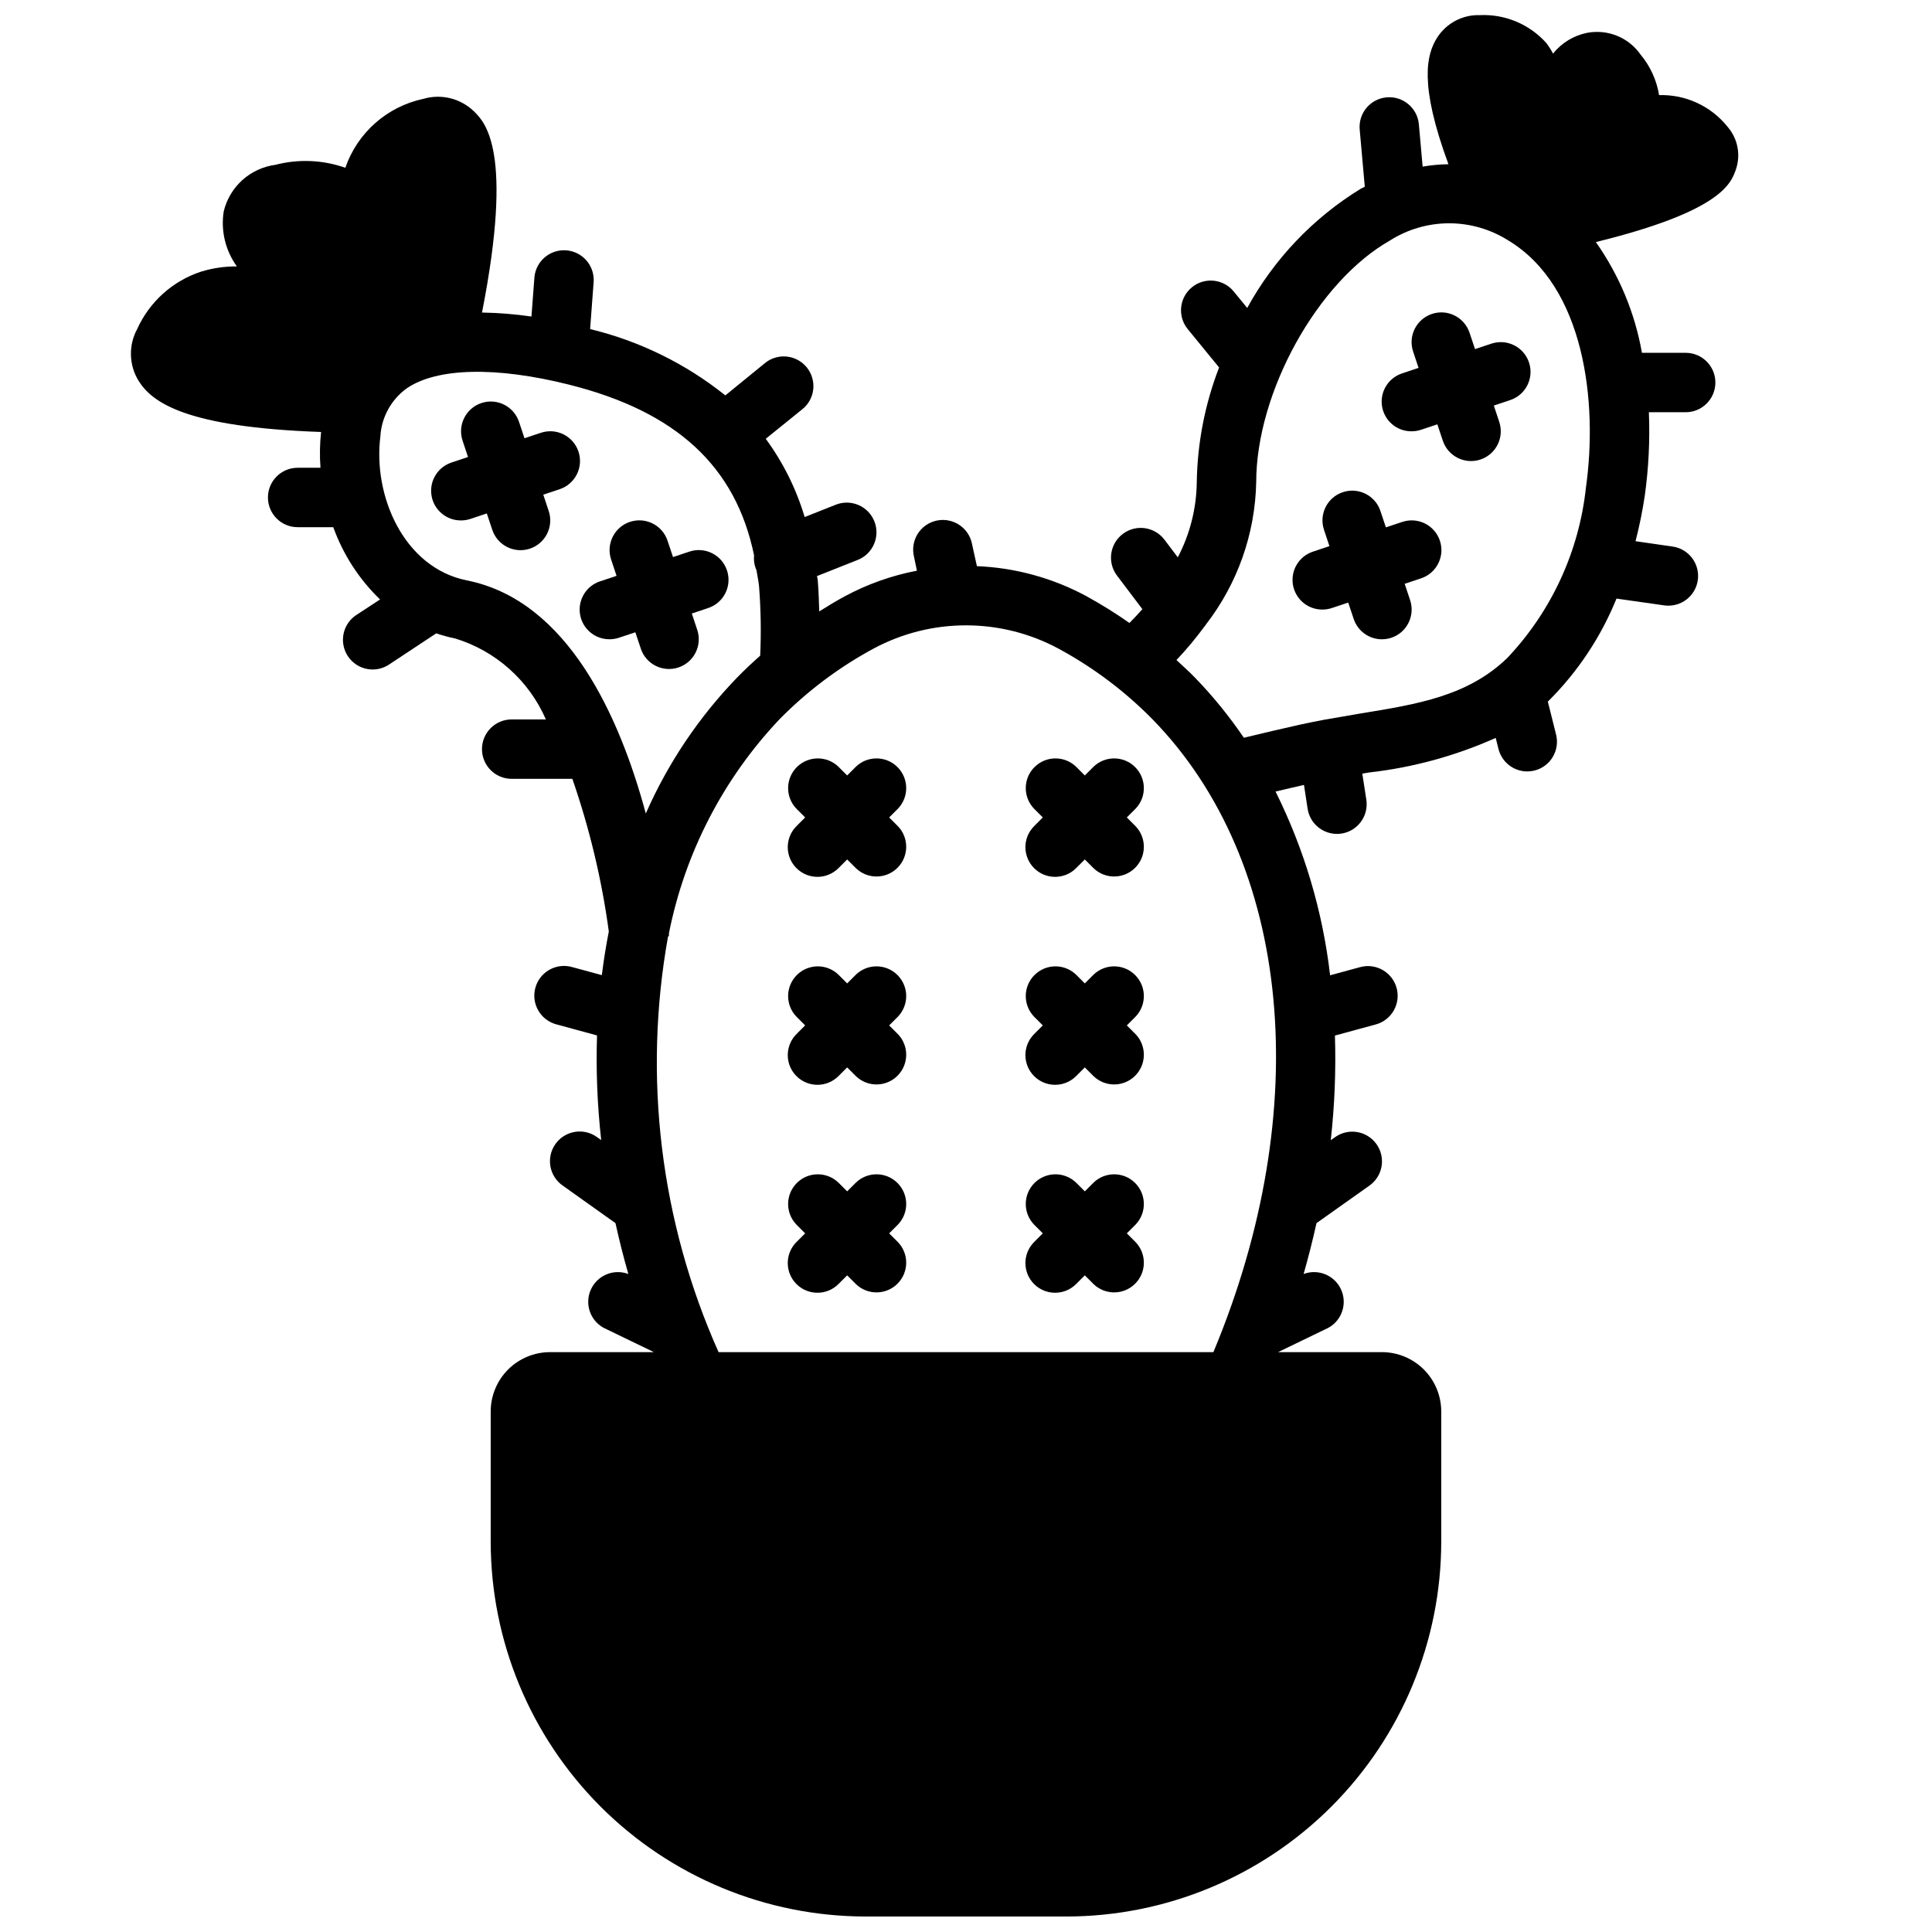 <?xml version="1.0" encoding="UTF-8"?>
<!-- Uploaded to: ICON Repo, www.svgrepo.com, Generator: ICON Repo Mixer Tools -->
<svg width="800px" height="800px" version="1.1" viewBox="144 144 512 512" xmlns="http://www.w3.org/2000/svg">
 <defs>
  <clipPath id="a">
   <path d="m178 148.09h427v503.81h-427z"/>
  </clipPath>
 </defs>
 <g clip-path="url(#a)">
  <path d="m229.09 258.48c-0.34 3.148-0.395 6.324-0.16 9.484h-6.051c-4.348 0-7.871 3.523-7.871 7.871s3.523 7.875 7.871 7.875h9.445c2.606 7.25 6.848 13.805 12.398 19.152l-6.008 3.938v-0.004c-1.844 1.102-3.156 2.91-3.633 5.004-0.477 2.094-0.078 4.293 1.102 6.086 1.184 1.793 3.047 3.027 5.16 3.41 2.113 0.387 4.293-0.109 6.031-1.367l12.234-8.086c1.641 0.562 3.32 1.02 5.023 1.363 10.762 3.289 19.543 11.129 24.031 21.449h-9.059c-4.348 0-7.875 3.523-7.875 7.871s3.527 7.875 7.875 7.875h16.074c4.555 13.125 7.793 26.676 9.664 40.445-0.746 3.801-1.363 7.66-1.852 11.578l-7.957-2.164c-4.195-1.141-8.52 1.336-9.66 5.531s1.332 8.52 5.527 9.664l10.816 2.945v-0.004c-0.293 9.262 0.078 18.527 1.109 27.734l-1.055-0.746v-0.004c-1.695-1.242-3.824-1.758-5.902-1.422-2.082 0.336-3.941 1.492-5.164 3.207-1.219 1.715-1.703 3.848-1.34 5.926 0.363 2.074 1.543 3.918 3.277 5.113l13.965 9.938c0.988 4.481 2.121 8.973 3.41 13.477h-0.004c-3.852-1.441-8.164 0.328-9.895 4.062-1.73 3.731-0.297 8.164 3.293 10.176l13.383 6.473h-27.508c-4.176 0-8.18 1.656-11.133 4.609-2.953 2.953-4.609 6.957-4.609 11.133v34.504c0.027 26.332 10.504 51.578 29.121 70.199 18.621 18.621 43.867 29.094 70.199 29.121h53.262c26.332-0.027 51.578-10.5 70.199-29.121s29.094-43.867 29.121-70.199v-34.504c0-4.176-1.656-8.18-4.609-11.133-2.953-2.953-6.957-4.609-11.133-4.609h-27.504l13.383-6.473c3.586-2.012 5.019-6.445 3.289-10.176-1.73-3.734-6.043-5.504-9.895-4.062 1.281-4.504 2.418-8.996 3.41-13.477l13.961-9.898c1.734-1.195 2.914-3.039 3.277-5.113 0.363-2.074-0.117-4.211-1.34-5.926-1.223-1.715-3.082-2.871-5.16-3.207-2.082-0.332-4.207 0.18-5.906 1.426l-1.055 0.746c1.031-9.207 1.402-18.473 1.109-27.734l10.816-2.945v0.004c4.195-1.145 6.672-5.469 5.531-9.664-1.145-4.195-5.469-6.672-9.664-5.531l-7.957 2.164h-0.004c-1.965-16.945-6.856-33.422-14.461-48.695 2.512-0.582 5-1.188 7.535-1.754l0.961 6.297c0.586 3.84 3.887 6.676 7.769 6.684 0.402-0.004 0.805-0.031 1.203-0.086 2.066-0.316 3.918-1.441 5.152-3.125 1.238-1.68 1.754-3.785 1.438-5.852l-1.062-6.91 1.867-0.316c11.566-1.309 22.859-4.398 33.484-9.152l0.73 2.93 0.004-0.004c0.875 3.5 4.019 5.957 7.629 5.961 0.645-0.004 1.289-0.082 1.918-0.238 4.215-1.059 6.773-5.332 5.715-9.547l-2.188-8.746c0.062-0.062 0.141-0.109 0.203-0.172 7.762-7.734 13.883-16.953 17.996-27.105l12.594 1.793 0.004 0.004c0.367 0.051 0.742 0.078 1.117 0.078 4.148 0.02 7.606-3.184 7.894-7.324 0.289-4.141-2.688-7.793-6.801-8.352l-9.762-1.406c1.02-3.953 1.836-7.953 2.441-11.988 1.031-7.352 1.398-14.777 1.094-22.191h9.754c4.348 0 7.871-3.527 7.871-7.875s-3.523-7.871-7.871-7.871h-11.59c-1.859-10.562-6.031-20.586-12.215-29.348 33.25-8.172 35.824-15.547 37.109-19.223 1.332-3.875 0.512-8.168-2.16-11.281-4.391-5.523-11.137-8.652-18.191-8.438-0.637-3.934-2.316-7.625-4.863-10.691-3.164-4.566-8.711-6.848-14.172-5.824-3.578 0.707-6.789 2.66-9.066 5.512-0.52-0.98-1.117-1.918-1.781-2.805-4.465-4.984-10.93-7.699-17.617-7.391-4.516-0.148-8.781 2.078-11.25 5.863-2.922 4.504-4.894 12.477 2.93 33.645-2.293 0.035-4.582 0.246-6.84 0.641l-1.008-11.281c-0.418-4.305-4.231-7.465-8.535-7.078-4.309 0.383-7.496 4.168-7.144 8.477l1.355 15.215c-0.348 0.188-0.699 0.324-1.047 0.512l-0.004 0.004c-12.617 7.734-22.996 18.629-30.109 31.605l-3.621-4.426v0.004c-2.766-3.32-7.684-3.793-11.027-1.062-3.344 2.734-3.867 7.648-1.168 11.02l8.367 10.234c-3.758 9.719-5.762 20.027-5.918 30.449-0.09 6.926-1.812 13.734-5.031 19.867l-3.519-4.66c-2.621-3.477-7.566-4.172-11.043-1.551-3.477 2.621-4.172 7.566-1.551 11.043l6.731 8.902c-1.133 1.289-2.273 2.496-3.426 3.66v0.004c-3.637-2.551-7.41-4.902-11.301-7.047-8.973-4.859-18.934-7.602-29.129-8.012l-1.309-5.953h0.004c-0.422-2.066-1.656-3.875-3.426-5.023-1.766-1.148-3.922-1.539-5.981-1.086s-3.852 1.711-4.973 3.496c-1.121 1.785-1.48 3.945-0.996 6l0.789 3.769h-0.004c-6.695 1.281-13.156 3.578-19.16 6.809-2.305 1.25-4.527 2.598-6.723 3.984-0.094-2.676-0.156-5.344-0.379-8.016 0-0.473-0.164-0.883-0.219-1.348l10.793-4.281c4.043-1.602 6.016-6.18 4.414-10.219-1.605-4.043-6.184-6.019-10.223-4.414l-8.25 3.273c-2.219-7.453-5.711-14.473-10.312-20.742l9.508-7.684c1.699-1.285 2.805-3.203 3.066-5.316 0.258-2.113-0.352-4.242-1.688-5.902-1.336-1.656-3.289-2.703-5.41-2.898-2.121-0.191-4.231 0.48-5.848 1.871l-10.336 8.43c-10.516-8.41-22.75-14.414-35.84-17.578l0.945-12.594c0.227-4.277-3.004-7.953-7.277-8.273-4.269-0.32-8.012 2.836-8.422 7.098l-0.789 10.445h0.004c-4.344-0.629-8.723-0.98-13.109-1.055 8.445-42.949 0.789-50.461-2.172-53.355-3.547-3.418-8.656-4.668-13.383-3.273-9.613 2.047-17.453 8.973-20.664 18.262-5.957-2.098-12.406-2.371-18.523-0.785-3.266 0.43-6.328 1.844-8.777 4.051-2.445 2.211-4.168 5.109-4.934 8.316-0.801 5.125 0.457 10.359 3.496 14.562-3.203-0.031-6.387 0.43-9.449 1.367-7.543 2.461-13.707 7.984-16.973 15.219-2.332 4.301-2.203 9.52 0.348 13.695 3.59 5.766 12.508 12.336 48.375 13.59zm234.13 51.523c0.141-0.211 0.324-0.387 0.449-0.613v-0.004c8.309-10.781 12.949-23.941 13.238-37.547 0-23.875 16.246-53.238 35.488-64.125v-0.004c4.684-2.961 10.109-4.535 15.648-4.535 5.543 0 10.969 1.574 15.652 4.535 20.293 12.211 23.773 42.926 20.594 65.504-1.82 16.914-9.133 32.766-20.816 45.133-10.477 10.125-23.742 12.266-39.094 14.762-3.148 0.523-6.277 1.066-9.383 1.621h-0.094c-0.031 0-0.094 0-0.141 0.047-2.039 0.387-4.078 0.789-6.086 1.227-5.031 1.109-10.035 2.305-15.035 3.512-3.836-5.656-8.152-10.969-12.902-15.879-1.574-1.629-3.273-3.148-4.961-4.723h0.004c2.66-2.812 5.144-5.789 7.438-8.914zm-112.69 24.652c7.332-7.461 15.742-13.785 24.945-18.758 15.312-8.234 33.734-8.234 49.043 0 9.203 4.973 17.613 11.297 24.945 18.758 36.91 37.863 42.996 103.25 16.098 167.68h-131.13c-15.426-34.562-20.086-72.961-13.383-110.21h0.227v-0.789 0.004c4.223-21.27 14.359-40.918 29.254-56.68zm-55.727-88.719c28.465 7.133 44.18 21.68 49.035 45.242-0.125 1.195 0.031 2.402 0.457 3.527 0 0.094 0.109 0.156 0.148 0.25 0.227 1.496 0.574 2.898 0.715 4.457 0.48 6.106 0.578 12.234 0.301 18.348-2.141 1.898-4.219 3.848-6.203 5.887v0.004c-10.094 10.461-18.258 22.629-24.113 35.934-6.918-25.652-20.633-56.418-47.395-61.77-16.758-3.352-24.953-22.441-22.938-38.219h-0.004c0.309-5.062 2.875-9.719 6.992-12.684 7.973-5.469 23.648-5.84 43.004-0.977z"/>
 </g>
 <path d="m494.46 305.54c0.848 0 1.688-0.137 2.488-0.402l4.344-1.449 1.449 4.336 0.004 0.004c1.371 4.129 5.832 6.363 9.965 4.988 4.129-1.371 6.363-5.836 4.988-9.965l-1.441-4.336 4.336-1.449h0.004c4.129-1.375 6.363-5.836 4.992-9.969-1.375-4.129-5.836-6.363-9.969-4.988l-4.344 1.449-1.449-4.336v-0.004c-1.371-4.129-5.836-6.363-9.965-4.988-4.129 1.371-6.363 5.832-4.992 9.965l1.441 4.336-4.336 1.449c-3.695 1.199-5.961 4.914-5.34 8.746 0.621 3.832 3.945 6.641 7.824 6.613z"/>
 <path d="m266.18 281.92c0.844 0 1.684-0.133 2.484-0.402l4.344-1.449 1.449 4.336 0.004 0.004c1.371 4.129 5.836 6.363 9.965 4.992 4.129-1.375 6.363-5.836 4.992-9.969l-1.441-4.336 4.336-1.449c4.129-1.375 6.367-5.836 4.992-9.965-1.375-4.133-5.836-6.367-9.965-4.992l-4.344 1.449-1.449-4.336-0.004-0.004c-1.371-4.129-5.836-6.363-9.965-4.988-4.129 1.375-6.363 5.836-4.992 9.965l1.441 4.336-4.336 1.449c-3.691 1.203-5.961 4.914-5.34 8.746 0.621 3.832 3.945 6.641 7.828 6.613z"/>
 <path d="m305.54 313.41c0.844 0 1.684-0.137 2.488-0.402l4.344-1.449 1.449 4.336v0.004c1.371 4.129 5.836 6.363 9.965 4.988 4.129-1.371 6.363-5.832 4.992-9.965l-1.441-4.336 4.336-1.449c4.133-1.375 6.367-5.836 4.992-9.965-1.375-4.133-5.836-6.367-9.965-4.992l-4.344 1.449-1.449-4.336v-0.004c-1.375-4.129-5.836-6.363-9.969-4.988-4.129 1.371-6.363 5.836-4.988 9.965l1.441 4.336-4.336 1.449h-0.004c-3.691 1.199-5.957 4.914-5.336 8.746 0.617 3.832 3.941 6.641 7.824 6.613z"/>
 <path d="m518.08 258.3c0.848 0 1.688-0.133 2.488-0.398l4.344-1.449 1.449 4.336c1.375 4.129 5.836 6.367 9.969 4.992 4.129-1.375 6.363-5.836 4.988-9.965l-1.441-4.336 4.336-1.449 0.004-0.004c4.129-1.371 6.363-5.836 4.988-9.965-1.371-4.129-5.836-6.363-9.965-4.992l-4.344 1.449-1.449-4.336c-1.375-4.133-5.836-6.367-9.965-4.992-4.133 1.375-6.367 5.836-4.992 9.965l1.441 4.336-4.336 1.449-0.004 0.004c-3.691 1.199-5.957 4.91-5.336 8.742s3.941 6.641 7.824 6.613z"/>
 <path d="m355.07 374.07c3.074 3.074 8.055 3.074 11.129 0l2.309-2.305 2.305 2.305c3.09 2.984 8 2.941 11.035-0.094 3.035-3.035 3.078-7.945 0.098-11.035l-2.309-2.309 2.305-2.305h0.004c2.981-3.09 2.938-8-0.098-11.035-3.035-3.035-7.945-3.078-11.035-0.098l-2.305 2.309-2.309-2.309c-3.09-2.981-7.996-2.938-11.035 0.098-3.035 3.035-3.078 7.945-0.094 11.035l2.305 2.305-2.305 2.305v0.004c-3.074 3.074-3.074 8.055 0 11.129z"/>
 <path d="m355.07 429.18c3.074 3.074 8.055 3.074 11.129 0l2.309-2.305 2.305 2.305c3.09 2.984 8 2.941 11.035-0.094 3.035-3.039 3.078-7.949 0.098-11.035l-2.309-2.309 2.305-2.305h0.004c2.981-3.09 2.938-8-0.098-11.035-3.035-3.039-7.945-3.082-11.035-0.098l-2.305 2.309-2.309-2.309c-3.09-2.984-7.996-2.941-11.035 0.098-3.035 3.035-3.078 7.945-0.094 11.035l2.305 2.305-2.305 2.305v0.004c-3.074 3.074-3.074 8.055 0 11.129z"/>
 <path d="m355.07 484.29c3.074 3.07 8.055 3.07 11.129 0l2.309-2.309 2.305 2.305v0.004c3.09 2.981 8 2.941 11.035-0.098 3.035-3.035 3.078-7.945 0.098-11.035l-2.309-2.305 2.309-2.309c2.981-3.086 2.938-7.996-0.098-11.035-3.035-3.035-7.945-3.078-11.035-0.094l-2.305 2.305-2.305-2.305h-0.004c-3.09-2.984-7.996-2.941-11.035 0.094-3.035 3.039-3.078 7.949-0.094 11.035l2.305 2.305-2.305 2.305v0.004c-3.074 3.074-3.074 8.059 0 11.133z"/>
 <path d="m418.05 374.07c3.074 3.074 8.055 3.074 11.129 0l2.309-2.305 2.305 2.305c3.09 2.984 8 2.941 11.035-0.094 3.035-3.035 3.078-7.945 0.098-11.035l-2.309-2.309 2.305-2.305h0.004c2.981-3.09 2.938-8-0.098-11.035s-7.945-3.078-11.035-0.098l-2.305 2.309-2.309-2.309c-3.09-2.981-8-2.938-11.035 0.098-3.035 3.035-3.078 7.945-0.094 11.035l2.305 2.305-2.305 2.305v0.004c-3.074 3.074-3.074 8.055 0 11.129z"/>
 <path d="m418.05 429.18c3.074 3.074 8.055 3.074 11.129 0l2.309-2.305 2.305 2.305c3.09 2.984 8 2.941 11.035-0.094 3.035-3.039 3.078-7.949 0.098-11.035l-2.309-2.309 2.305-2.305h0.004c2.981-3.09 2.938-8-0.098-11.035-3.035-3.039-7.945-3.082-11.035-0.098l-2.305 2.309-2.309-2.309c-3.09-2.984-8-2.941-11.035 0.098-3.035 3.035-3.078 7.945-0.094 11.035l2.305 2.305-2.305 2.305v0.004c-3.074 3.074-3.074 8.055 0 11.129z"/>
 <path d="m418.05 484.29c3.074 3.07 8.055 3.07 11.129 0l2.309-2.309 2.305 2.305v0.004c3.09 2.981 8 2.941 11.035-0.098 3.035-3.035 3.078-7.945 0.098-11.035l-2.309-2.305 2.309-2.309c2.981-3.086 2.938-7.996-0.098-11.035-3.035-3.035-7.945-3.078-11.035-0.094l-2.305 2.305-2.305-2.305h-0.004c-3.09-2.984-8-2.941-11.035 0.094-3.035 3.039-3.078 7.949-0.094 11.035l2.305 2.305-2.305 2.305v0.004c-3.074 3.074-3.074 8.059 0 11.133z"/>
</svg>